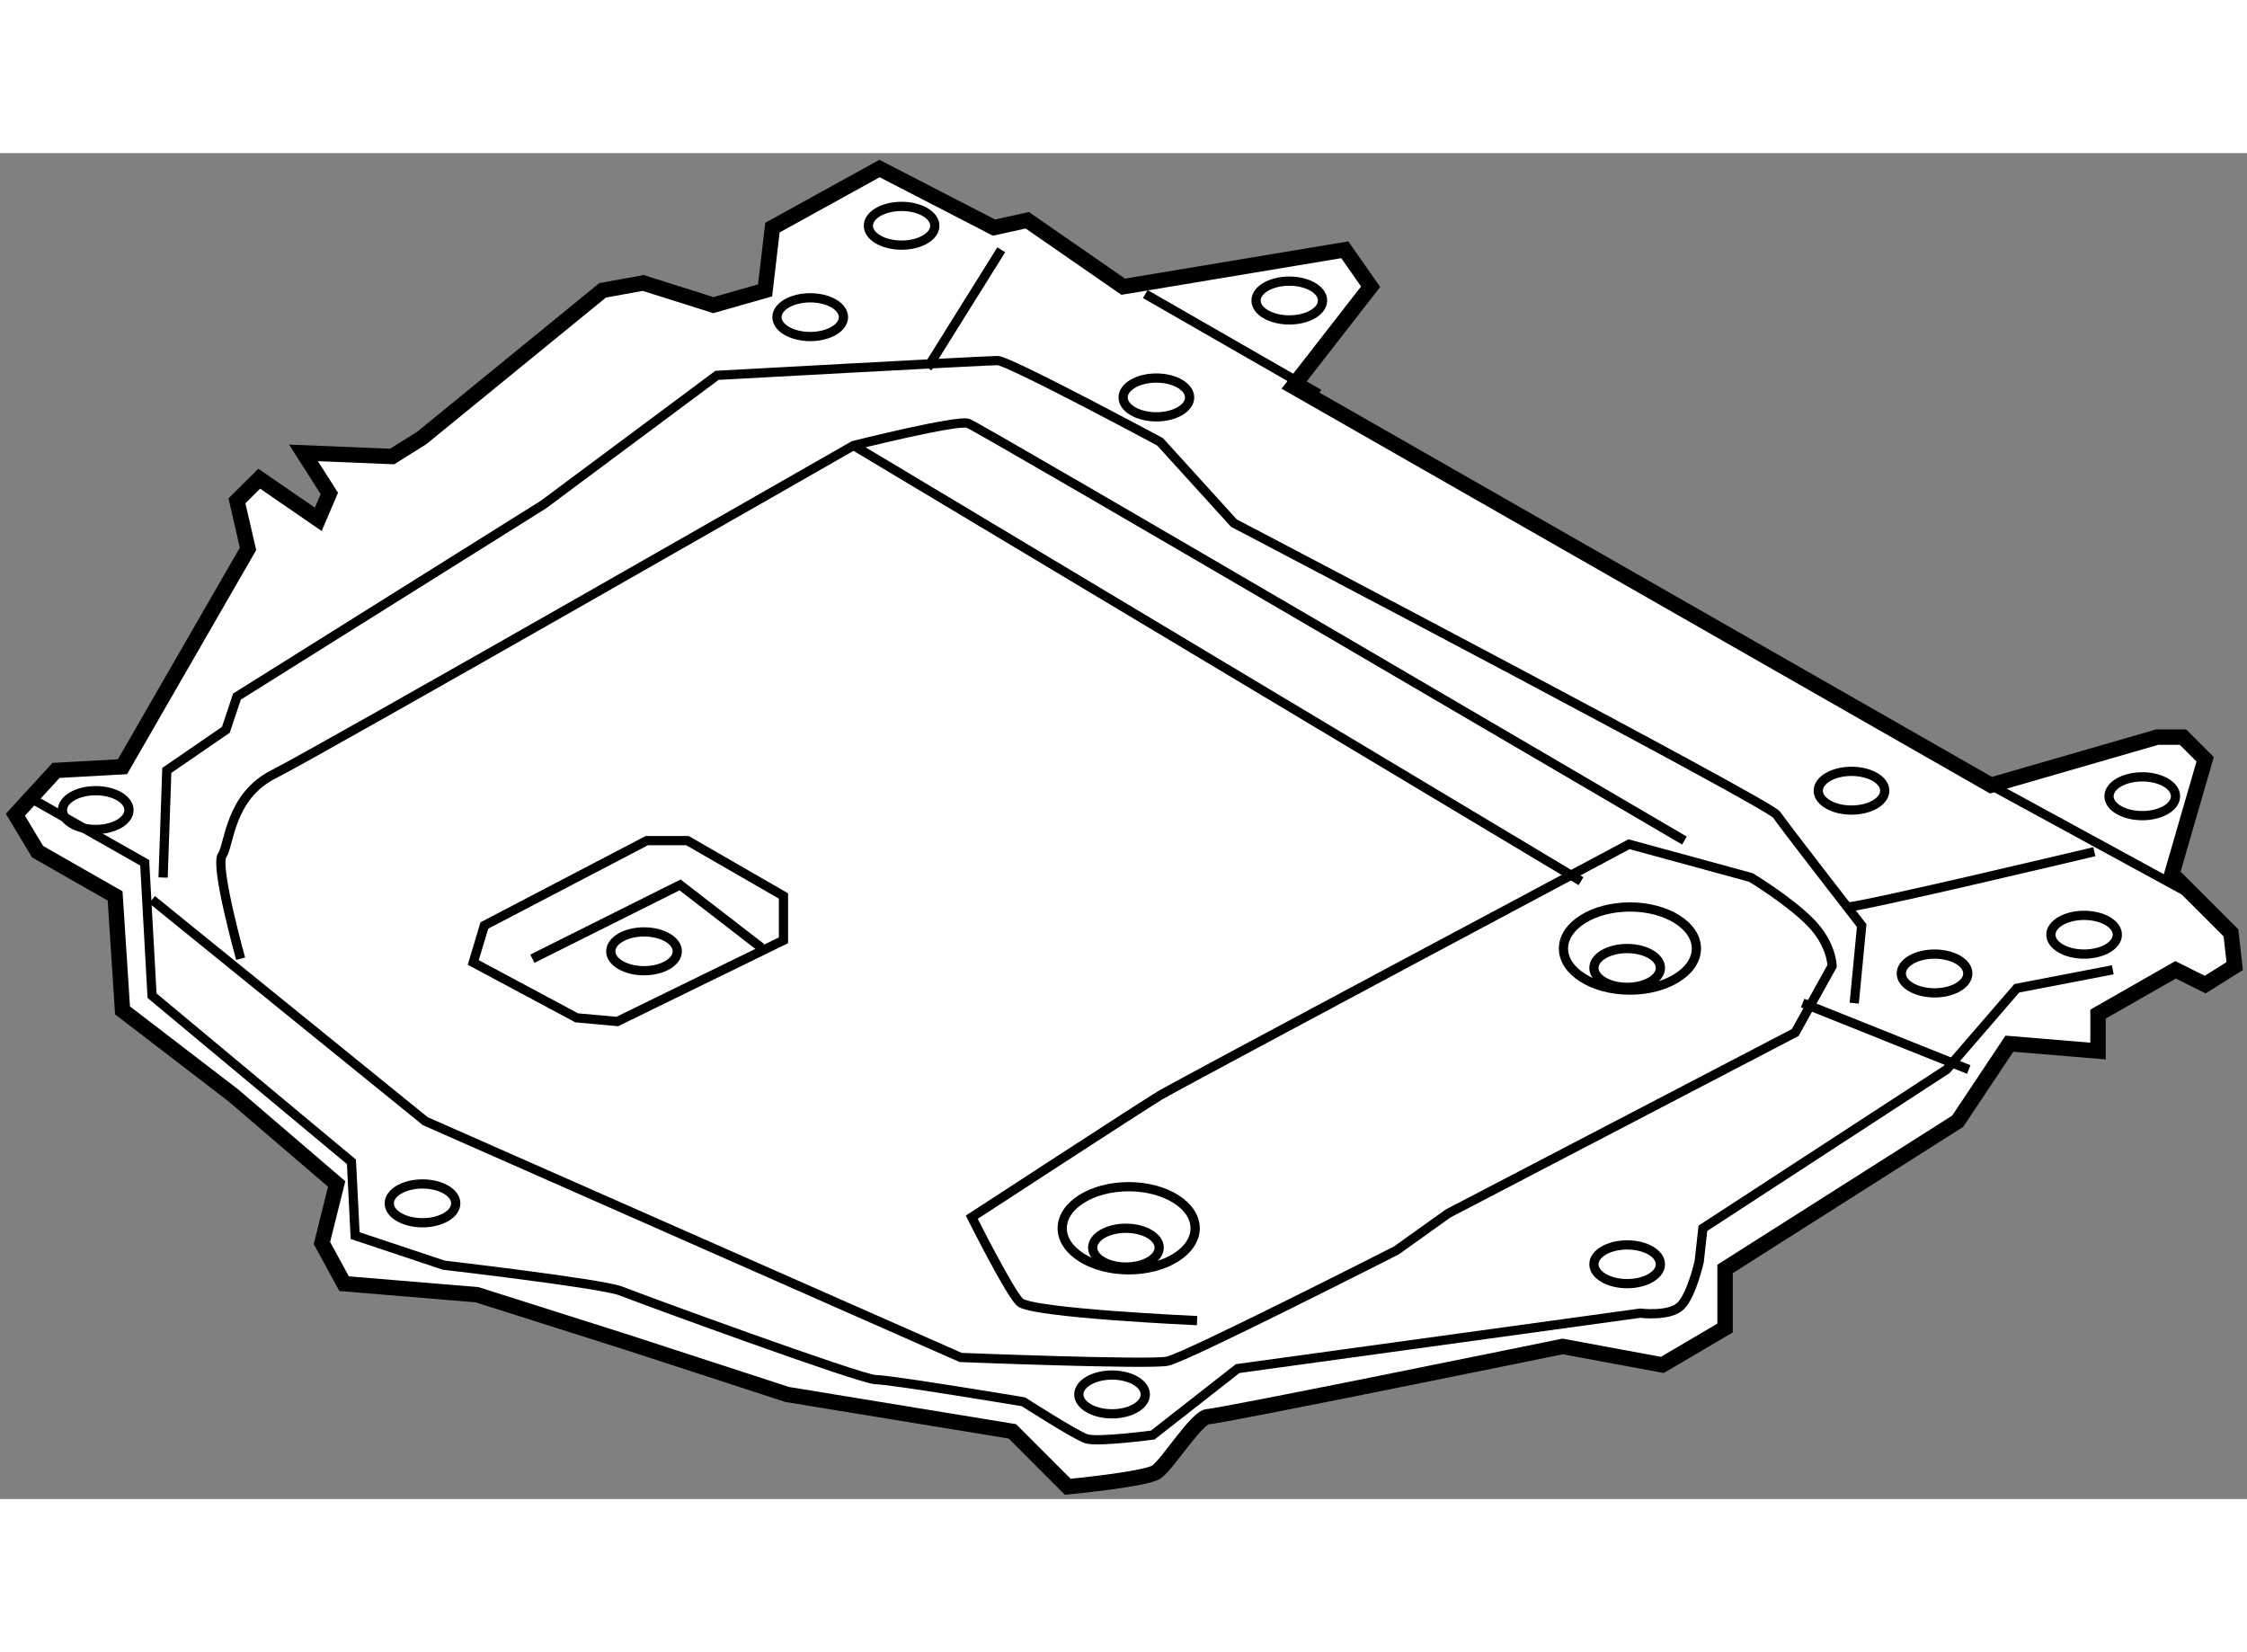 <?xml version="1.0" encoding="utf-8"?>
<!-- Generator: Adobe Illustrator 15.1.0, SVG Export Plug-In . SVG Version: 6.00 Build 0)  -->
<!DOCTYPE svg PUBLIC "-//W3C//DTD SVG 1.1//EN" "http://www.w3.org/Graphics/SVG/1.1/DTD/svg11.dtd">
<svg version="1.1" xmlns="http://www.w3.org/2000/svg" xmlns:xlink="http://www.w3.org/1999/xlink" x="0px" y="0px" width="244.8px"
	 height="180px" viewBox="150.459 123.564 72.989 43.72" enable-background="new 0 0 244.8 180" xml:space="preserve">
	
<rect x="150.459" y="123.564" width="72.989" height="43.72" fill="#808080" stroke="none"/>
	
<g><path fill="#FFFFFF" stroke="#000000" stroke-width="0.5" d="M158.156,134.859l0.359,1.559l-4.077,7.077l-2.159,0.12l-1.32,1.438
			l0.72,1.201l2.519,1.438l0.241,3.718l3.598,2.76l3.358,2.879l-0.479,1.918l0.72,1.32l4.318,0.359l4.917,1.56l5.158,1.68
			l7.315,1.198l1.799,1.8c0,0,2.519-0.239,2.879-0.479c0.359-0.24,1.321-1.8,1.681-1.8c0.36,0,11.515-2.279,11.515-2.279l3.238,0.6
			l2.038-1.198v-1.92l7.557-4.798l1.679-2.519l2.879,0.24v-1.2l2.519-1.439l0.961,0.48l0.959-0.6l-0.121-1.08l-1.917-1.918
			l1.079-3.72l-0.72-0.72h-0.84l-5.397,1.561l-22.67-12.954l2.519-3.238l-0.84-1.2l-7.197,1.2l-3.117-2.159l-1.08,0.239
			l-3.718-1.919l-3.479,1.919l-0.239,2.039l-1.68,0.479l-2.278-0.72l-1.32,0.24l-5.877,4.797l-0.96,0.601l-2.879-0.119l0.84,1.318
			l-0.359,0.841l-1.919-1.32L158.156,134.859z"></path><path fill="none" stroke="#000000" stroke-width="0.3" d="M151.56,144.575l3.599,2.039l0.239,4.318l6.477,5.397l0.12,2.397
			l2.879,0.96c0,0,5.158,0.599,5.758,0.84c0.6,0.24,7.797,2.878,8.275,2.878c0.479,0,4.797,0.72,4.797,0.72s1.682,1.081,2.041,1.2
			c0.359,0.12,2.159-0.12,2.159-0.12l2.758-2.159l13.074-1.8c0,0,0.959,0.121,1.319-0.238c0.359-0.36,0.599-1.439,0.599-1.439
			l0.12-1.08l7.917-5.158l2.279-2.638l3.118-0.601"></path><line fill="none" stroke="#000000" stroke-width="0.3" x1="187.661" y1="128.142" x2="193.301" y2="131.381"></line><line fill="none" stroke="#000000" stroke-width="0.3" x1="215.13" y1="144.096" x2="221.728" y2="147.693"></line><path fill="none" stroke="#000000" stroke-width="0.3" d="M155.757,147.094l0.12-3.479l1.919-1.319l0.36-1.079l9.955-6.238
			l5.638-4.197c0,0,8.757-0.48,9.116-0.48c0.36,0,5.277,2.64,5.277,2.64l2.397,2.639c0,0,17.393,9.115,17.632,9.475
			c0.242,0.36,2.761,3.599,2.761,3.599l-0.242,2.519"></path><line fill="none" stroke="#000000" stroke-width="0.3" x1="180.586" y1="130.541" x2="182.983" y2="126.703"></line><path fill="none" stroke="#000000" stroke-width="0.3" d="M210.452,148.054c0.48,0,8.037-1.799,8.037-1.799"></path><line fill="none" stroke="#000000" stroke-width="0.3" x1="209.013" y1="151.171" x2="214.41" y2="153.33"></line><path fill="none" stroke="#000000" stroke-width="0.3" d="M189.343,161.487c0,0-5.397-0.241-5.758-0.601
			c-0.359-0.359-1.56-2.758-1.56-2.758s5.518-3.599,6.117-3.958c0.599-0.36,15.233-8.157,15.233-8.157l3.958,1.08
			c0,0,1.197,0.72,1.917,1.439s0.72,1.439,0.72,1.439l-1.197,2.158l-11.275,5.877l-1.679,1.2c0,0-6.837,3.478-7.438,3.599
			c-0.599,0.121-6.716-0.121-6.716-0.121l-17.392-7.676l-8.876-7.196"></path><path fill="none" stroke="#000000" stroke-width="0.3" d="M158.276,149.731c0,0-0.84-2.998-0.6-3.357
			c0.239-0.36,0.239-1.919,1.679-2.639s18.831-10.675,18.831-10.675s3.357-0.84,3.718-0.72c0.359,0.119,23.271,13.554,23.271,13.554
			"></path><line fill="none" stroke="#000000" stroke-width="0.3" x1="178.187" y1="133.061" x2="201.815" y2="147.213"></line><polygon fill="none" stroke="#000000" stroke-width="0.3" points="165.832,149.853 169.191,151.652 170.511,151.771 
			175.908,149.133 175.908,147.693 172.789,145.895 171.47,145.895 166.192,148.652 		"></polygon><polyline fill="none" stroke="#000000" stroke-width="0.3" points="167.752,149.731 172.549,147.334 175.188,149.372 		"></polyline><ellipse fill="none" stroke="#000000" stroke-width="0.3" cx="187.122" cy="158.487" rx="2.159" ry="1.35"></ellipse><ellipse fill="none" stroke="#000000" stroke-width="0.3" cx="187.032" cy="159.117" rx="1.08" ry="0.63"></ellipse><ellipse fill="none" stroke="#000000" stroke-width="0.3" cx="186.582" cy="163.885" rx="1.08" ry="0.63"></ellipse><ellipse fill="none" stroke="#000000" stroke-width="0.3" cx="164.183" cy="157.678" rx="1.08" ry="0.63"></ellipse><ellipse fill="none" stroke="#000000" stroke-width="0.3" cx="153.568" cy="144.903" rx="1.08" ry="0.63"></ellipse><ellipse fill="none" stroke="#000000" stroke-width="0.3" cx="176.777" cy="128.892" rx="1.08" ry="0.629"></ellipse><ellipse fill="none" stroke="#000000" stroke-width="0.3" cx="179.745" cy="125.923" rx="1.079" ry="0.629"></ellipse><ellipse fill="none" stroke="#000000" stroke-width="0.3" cx="188.021" cy="131.5" rx="1.08" ry="0.63"></ellipse><ellipse fill="none" stroke="#000000" stroke-width="0.3" cx="210.601" cy="144.274" rx="1.08" ry="0.629"></ellipse><ellipse fill="none" stroke="#000000" stroke-width="0.3" cx="213.299" cy="150.211" rx="1.08" ry="0.63"></ellipse><ellipse fill="none" stroke="#000000" stroke-width="0.3" cx="218.157" cy="148.952" rx="1.079" ry="0.629"></ellipse><ellipse fill="none" stroke="#000000" stroke-width="0.3" cx="203.314" cy="159.657" rx="1.08" ry="0.629"></ellipse><ellipse fill="none" stroke="#000000" stroke-width="0.3" cx="220.046" cy="144.454" rx="1.08" ry="0.63"></ellipse><ellipse fill="none" stroke="#000000" stroke-width="0.3" cx="192.339" cy="128.352" rx="1.08" ry="0.63"></ellipse><ellipse fill="none" stroke="#000000" stroke-width="0.3" cx="171.379" cy="149.491" rx="1.08" ry="0.63"></ellipse><ellipse fill="none" stroke="#000000" stroke-width="0.3" cx="203.404" cy="149.401" rx="2.159" ry="1.35"></ellipse><ellipse fill="none" stroke="#000000" stroke-width="0.3" cx="203.314" cy="150.031" rx="1.08" ry="0.63"></ellipse></g>


</svg>